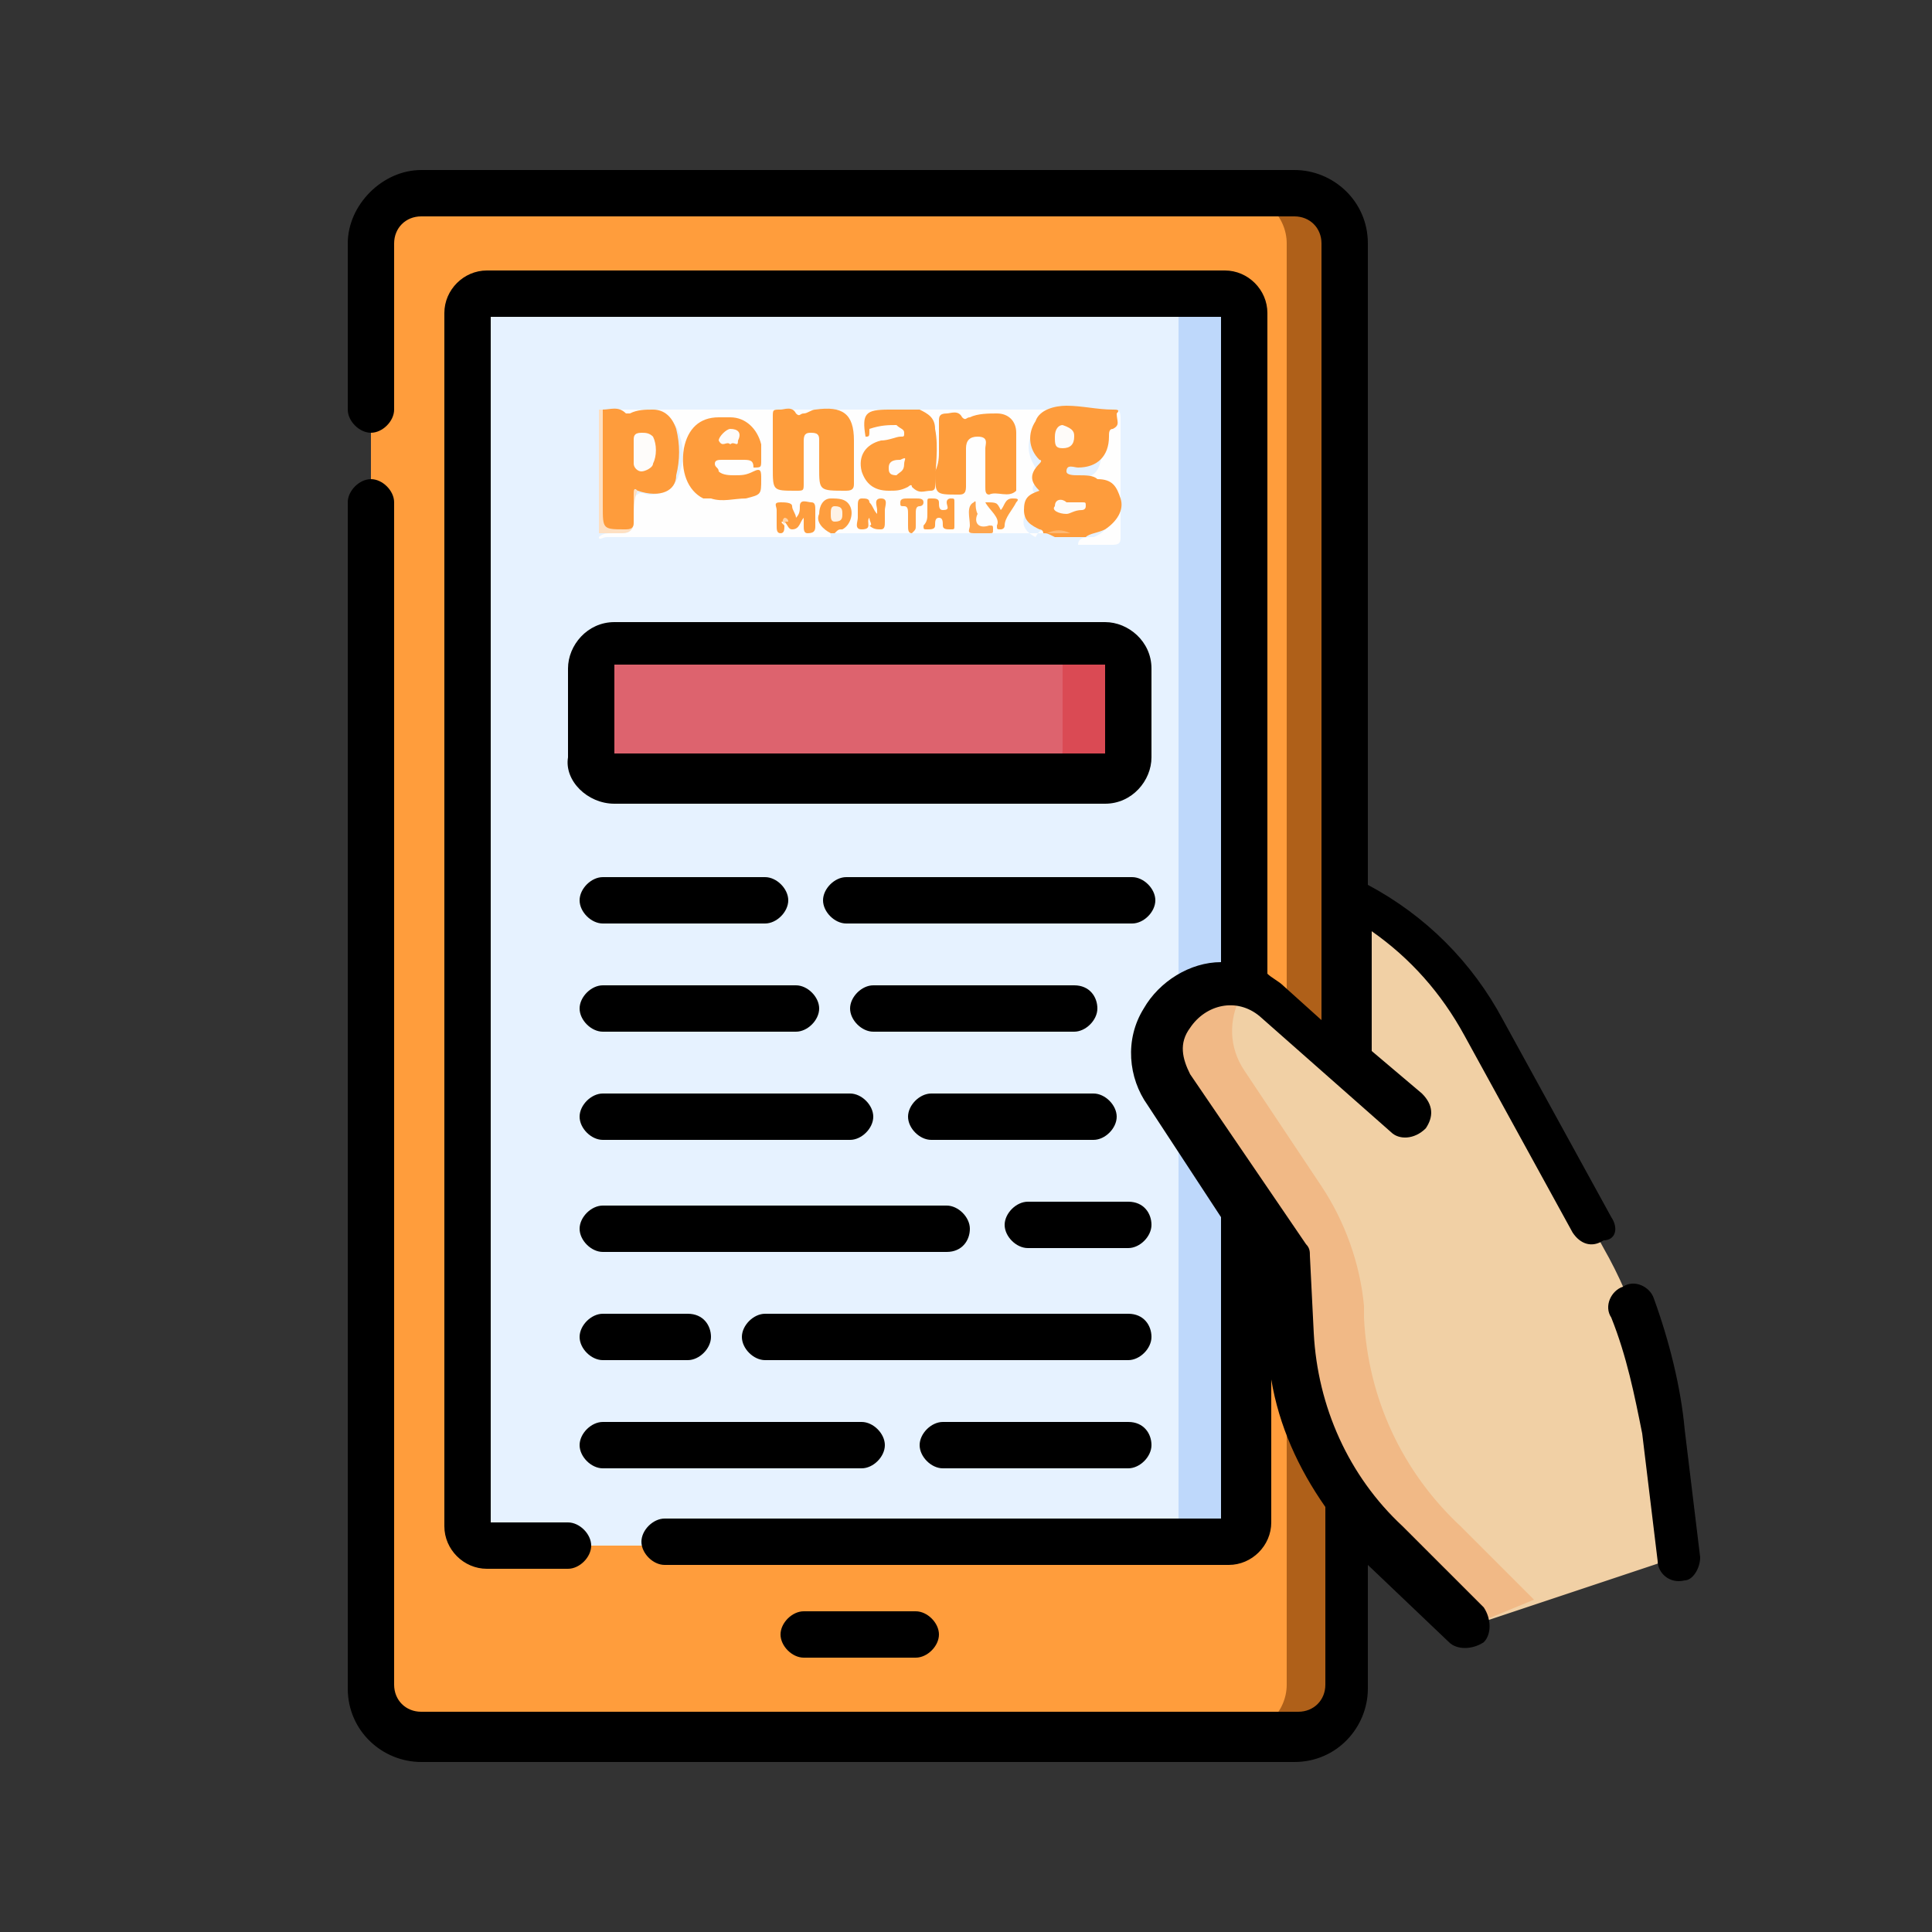 <?xml version="1.0" encoding="utf-8"?>
<!-- Generator: Adobe Illustrator 24.1.2, SVG Export Plug-In . SVG Version: 6.00 Build 0)  -->
<svg version="1.1" id="Capa_1" xmlns="http://www.w3.org/2000/svg" xmlns:xlink="http://www.w3.org/1999/xlink" x="0px" y="0px"
	 viewBox="0 0 50 50" style="enable-background:new 0 0 50 50;" xml:space="preserve">
<rect x="0" y="0" width="50" height="50" fill="#333333" stroke="none"/>
<style type="text/css">
	.st0{fill:#FF9D3C;}
	.st1{fill:#AF6019;}
	.st2{fill:#E6F2FF;}
	.st3{fill:#BED8FB;}
	.st4{fill:#F1D0A5;}
	.st5{fill:#F1B986;}
	.st6{fill:#DD636E;}
	.st7{fill:#DA4A54;}
	.st8{fill:#FEFEFE;}
	.st9{fill:#FE9C3C;}
	.st10{fill:#FE9E3F;}
	.st11{fill:#FEE0C2;}
	.st12{fill:#FEB872;}
	.st13{fill:#FE9D3C;}
	.st14{fill:#FEA042;}
	.st15{fill:#FEA54D;}
	.st16{fill:#FEA145;}
	.st17{fill:#FED4AA;}
	.st18{fill:#FEFBF7;}
	.st19{fill:#FEFBF9;}
	.st20{fill:#FEF2E6;}
	.st21{fill:#FEFCFA;}
	.st22{fill:#FEFCFB;}
</style>
<path class="st0" d="M33.6,45H10.9c-0.7,0-1.3-0.6-1.3-1.3V6.3c0-0.7,0.6-1.3,1.3-1.3h22.6c0.7,0,1.3,0.6,1.3,1.3v37.3
	C34.9,44.4,34.3,45,33.6,45z"/>
<path class="st1" d="M33.6,5h-1.6c0.7,0,1.3,0.6,1.3,1.3v37.3c0,0.7-0.6,1.3-1.3,1.3h1.6c0.7,0,1.3-0.6,1.3-1.3V6.3
	C34.9,5.6,34.3,5,33.6,5z"/>
<path class="st2" d="M12.2,39.4V8.1c0-0.3,0.2-0.5,0.5-0.5h19.2c0.3,0,0.5,0.2,0.5,0.5v31.4c0,0.3-0.2,0.5-0.5,0.5H12.6
	C12.4,39.9,12.2,39.7,12.2,39.4z"/>
<path class="st3" d="M31.8,7.6H30c0.3,0,0.5,0.2,0.5,0.5v31.4c0,0.3-0.2,0.5-0.5,0.5h1.8c0.3,0,0.5-0.2,0.5-0.5V8.1
	C32.3,7.8,32.1,7.6,31.8,7.6L31.8,7.6z"/>
<g>
	<path class="st4" d="M38,42.1l-2.1-2.1c-1.5-1.4-2.4-3.4-2.5-5.4l-0.1-2l-3-4.4c-0.4-0.6-0.4-1.3-0.1-1.9c0.6-1,1.9-1.2,2.7-0.4
		l3.4,3l-1.5-1.3l0-4.4c1.5,0.7,2.8,1.9,3.6,3.4l3.1,5.7c0.8,1.4,1.3,3,1.5,4.7l0.4,3.3L38,42.1z"/>
</g>
<g>
	<path class="st5" d="M33.3,34.6l-0.1-2l-3-4.4c-0.4-0.6-0.4-1.3-0.1-1.9c0.5-0.8,1.4-1.1,2.2-0.8c-0.1,0.1-0.2,0.2-0.2,0.3
		c-0.3,0.6-0.3,1.3,0.1,1.9l2,3c0.6,0.9,1,2,1.1,3.1l0,0.3c0.1,2.1,1,4,2.5,5.4l1.9,1.9L38,42.1l-2.1-2.1
		C34.4,38.6,33.5,36.7,33.3,34.6z"/>
</g>
<g>
	<path class="st6" d="M28.6,20.2H15.9c-0.4,0-0.6-0.3-0.6-0.6v-2.3c0-0.4,0.3-0.6,0.6-0.6h12.7c0.4,0,0.6,0.3,0.6,0.6v2.3
		C29.2,19.9,29,20.2,28.6,20.2z"/>
	<path class="st7" d="M28.6,16.5h-1.7c0.4,0,0.6,0.3,0.6,0.6v2.3c0,0.4-0.3,0.6-0.6,0.6h1.7c0.4,0,0.6-0.3,0.6-0.6v-2.3
		C29.2,16.8,29,16.5,28.6,16.5L28.6,16.5z"/>
</g>
<path d="M44,40.3L43.6,37c-0.1-1.1-0.4-2.3-0.8-3.4c-0.1-0.3-0.5-0.5-0.8-0.3c-0.3,0.1-0.5,0.5-0.3,0.8c0.4,1,0.6,2,0.8,3l0.4,3.3
	c0,0.3,0.3,0.6,0.7,0.5C43.8,40.9,44,40.6,44,40.3z"/>
<path d="M41.7,31.5l-2.8-5.1c-0.8-1.5-2-2.7-3.5-3.5V6.3c0-1.1-0.9-1.9-1.9-1.9H10.9C9.9,4.4,9,5.3,9,6.3v4.3c0,0.3,0.3,0.6,0.6,0.6
	c0.3,0,0.6-0.3,0.6-0.6V6.3c0-0.4,0.3-0.7,0.7-0.7h22.6c0.4,0,0.7,0.3,0.7,0.7v20.1l-1-0.9c-0.1-0.1-0.3-0.2-0.4-0.3V8.1
	c0-0.6-0.5-1.1-1.1-1.1H12.6c-0.6,0-1.1,0.5-1.1,1.1v31.4c0,0.6,0.5,1.1,1.1,1.1h2.1c0.3,0,0.6-0.3,0.6-0.6s-0.3-0.6-0.6-0.6h-2V8.2
	h18.9v16.7c-0.8,0-1.6,0.5-2,1.2c-0.5,0.8-0.4,1.8,0.1,2.5l1.9,2.9v7.8H17.2c-0.3,0-0.6,0.3-0.6,0.6s0.3,0.6,0.6,0.6h14.6
	c0.6,0,1.1-0.5,1.1-1.1v-3.7c0.2,1.2,0.7,2.3,1.4,3.3v4.6c0,0.4-0.3,0.7-0.7,0.7H10.9c-0.4,0-0.7-0.3-0.7-0.7V13
	c0-0.3-0.3-0.6-0.6-0.6C9.3,12.4,9,12.7,9,13v30.7c0,1.1,0.9,1.9,1.9,1.9h22.6c1.1,0,1.9-0.9,1.9-1.9v-3.2l2.1,2
	c0.2,0.2,0.6,0.2,0.9,0c0.2-0.2,0.2-0.6,0-0.9l-2.1-2.1c-1.4-1.3-2.2-3.1-2.3-5l-0.1-2c0-0.1,0-0.2-0.1-0.3l-3-4.4
	c-0.2-0.4-0.3-0.8,0-1.2c0.4-0.6,1.2-0.8,1.8-0.3l3.4,3c0.2,0.2,0.6,0.2,0.9-0.1c0.2-0.3,0.2-0.6-0.1-0.9l-1.3-1.1v-3.1
	c1,0.7,1.8,1.6,2.4,2.7l2.8,5.1c0.2,0.3,0.5,0.4,0.8,0.2C41.8,32.1,41.9,31.8,41.7,31.5L41.7,31.5z"/>
<path d="M23.7,42.9c0.3,0,0.6-0.3,0.6-0.6s-0.3-0.6-0.6-0.6h-2.9c-0.3,0-0.6,0.3-0.6,0.6s0.3,0.6,0.6,0.6H23.7z"/>
<path d="M15.9,20.8h12.7c0.7,0,1.2-0.6,1.2-1.2v-2.3c0-0.7-0.6-1.2-1.2-1.2H15.9c-0.7,0-1.2,0.6-1.2,1.2v2.3
	C14.6,20.2,15.2,20.8,15.9,20.8z M15.8,17.2C15.8,17.2,15.8,17.1,15.8,17.2l12.8,0c0,0,0,0,0,0v2.3c0,0,0,0,0,0H15.9c0,0,0,0,0,0
	V17.2z"/>
<path d="M15.6,23.9h4.2c0.3,0,0.6-0.3,0.6-0.6c0-0.3-0.3-0.6-0.6-0.6h-4.2c-0.3,0-0.6,0.3-0.6,0.6C15,23.6,15.3,23.9,15.6,23.9z"/>
<path d="M29.9,23.3c0-0.3-0.3-0.6-0.6-0.6h-7.4c-0.3,0-0.6,0.3-0.6,0.6c0,0.3,0.3,0.6,0.6,0.6h7.4C29.6,23.9,29.9,23.6,29.9,23.3z"
	/>
<path d="M15.6,26.7h5c0.3,0,0.6-0.3,0.6-0.6s-0.3-0.6-0.6-0.6h-5c-0.3,0-0.6,0.3-0.6,0.6S15.3,26.7,15.6,26.7z"/>
<path d="M27.8,25.5h-5.2c-0.3,0-0.6,0.3-0.6,0.6s0.3,0.6,0.6,0.6h5.2c0.3,0,0.6-0.3,0.6-0.6S28.2,25.5,27.8,25.5z"/>
<path d="M15.6,29.5h6.4c0.3,0,0.6-0.3,0.6-0.6s-0.3-0.6-0.6-0.6h-6.4c-0.3,0-0.6,0.3-0.6,0.6S15.3,29.5,15.6,29.5z"/>
<path d="M23.5,28.9c0,0.3,0.3,0.6,0.6,0.6h4.2c0.3,0,0.6-0.3,0.6-0.6s-0.3-0.6-0.6-0.6h-4.2C23.8,28.3,23.5,28.6,23.5,28.9
	L23.5,28.9z"/>
<path d="M25.1,31.8c0-0.3-0.3-0.6-0.6-0.6h-8.9c-0.3,0-0.6,0.3-0.6,0.6s0.3,0.6,0.6,0.6h8.9C24.9,32.4,25.1,32.1,25.1,31.8z"/>
<path d="M29.2,31.1h-2.6c-0.3,0-0.6,0.3-0.6,0.6s0.3,0.6,0.6,0.6h2.6c0.3,0,0.6-0.3,0.6-0.6S29.6,31.1,29.2,31.1z"/>
<path d="M15.6,34c-0.3,0-0.6,0.3-0.6,0.6s0.3,0.6,0.6,0.6h2.2c0.3,0,0.6-0.3,0.6-0.6S18.2,34,17.8,34H15.6z"/>
<path d="M29.2,34h-9.4c-0.3,0-0.6,0.3-0.6,0.6s0.3,0.6,0.6,0.6h9.4c0.3,0,0.6-0.3,0.6-0.6S29.6,34,29.2,34z"/>
<path d="M15.6,38h6.7c0.3,0,0.6-0.3,0.6-0.6s-0.3-0.6-0.6-0.6h-6.7c-0.3,0-0.6,0.3-0.6,0.6S15.3,38,15.6,38z"/>
<path d="M29.2,36.8h-4.8c-0.3,0-0.6,0.3-0.6,0.6s0.3,0.6,0.6,0.6h4.8c0.3,0,0.6-0.3,0.6-0.6S29.6,36.8,29.2,36.8z"/>
<g>
	<path class="st8" d="M27,13.8c-1.8,0-3.6,0-5.4,0c0-0.1,0.1-0.1,0.2-0.2c0.2-0.2,0.2-0.4,0.1-0.5c-0.1-0.1-0.4-0.1-0.5,0
		c-0.1,0.1-0.1,0.4,0,0.6c0.1,0.1,0.1,0.1,0.1,0.2c-1.9,0-3.9,0-5.8,0c-0.1,0-0.2,0.1-0.2,0c0.1-0.1,0.2-0.1,0.4-0.1
		c0.5,0,0.4,0,0.5-0.5c0-0.2-0.1-0.4,0.1-0.5c0.1-0.1,0.2,0,0.3,0c0.4,0,0.7-0.2,0.8-0.6c0.1-0.3,0.1-0.6,0-0.9
		c-0.1-0.4-0.3-0.5-0.7-0.5c-0.1,0-0.2,0-0.3,0c-0.3,0.2-0.7,0-1,0c0,0,0,0-0.1,0c0-0.2,0.1-0.2,0.2-0.2c3.5,0,7,0,10.5,0
		c0.9,0,1.7,0,2.6,0c0.1,0,0.2,0,0.2,0.2c0,1,0,2,0,3.1c0,0.1,0,0.2-0.2,0.2c-0.3,0-0.6,0-0.9,0c0-0.2,0.2-0.2,0.4-0.2
		c0.3-0.1,0.5-0.4,0.5-0.7c0-0.3-0.1-0.4-0.4-0.5c-0.2-0.1-0.5,0-0.7-0.1c-0.1,0-0.1,0-0.2,0c-0.1,0-0.1-0.1-0.1-0.1
		c0-0.1,0.1-0.1,0.1-0.1c0.1,0,0.2,0,0.3,0c0.5,0,0.7-0.2,0.7-0.7c0-0.1,0.1-0.2,0.1-0.3c0.1-0.1,0.1-0.2,0-0.3
		c0-0.1-0.2-0.1-0.2-0.1c-0.3,0-0.7-0.1-1-0.1c-0.7,0-1,0.6-0.6,1.2c0.1,0.2,0.1,0.3,0,0.4c-0.1,0.1-0.1,0.2,0,0.3
		c0.1,0.1,0.1,0.2-0.1,0.3c-0.3,0.3-0.3,0.6,0.1,0.8C26.9,13.7,27,13.7,27,13.8z"/>
	<path class="st9" d="M27,13.8c0-0.1-0.1-0.1-0.1-0.1c-0.2-0.1-0.4-0.2-0.4-0.5c0-0.3,0.1-0.4,0.4-0.5c-0.2-0.2-0.3-0.4,0-0.7
		c0.1-0.1,0-0.1,0-0.1c-0.3-0.3-0.3-0.7-0.1-1c0.1-0.3,0.5-0.4,0.8-0.4c0.4,0,0.8,0.1,1.2,0.1c0.1,0,0.2,0,0.1,0.1
		c0,0.2,0.1,0.3-0.1,0.4c-0.1,0-0.1,0.1-0.1,0.2c0,0.5-0.3,0.8-0.8,0.8c-0.1,0-0.3-0.1-0.3,0.1c0,0.1,0.2,0.1,0.3,0.1
		c0.2,0,0.4,0,0.5,0.1c0.4,0,0.5,0.2,0.6,0.5c0.1,0.3-0.1,0.6-0.4,0.8c-0.2,0.1-0.4,0.1-0.5,0.2c-0.1,0-0.1,0-0.2,0
		c-0.2,0-0.4,0-0.6,0C27.1,13.8,27.1,13.8,27,13.8z"/>
	<path class="st10" d="M21.5,13.8c-0.2-0.1-0.4-0.3-0.3-0.5c0-0.2,0.1-0.4,0.3-0.4c0.2,0,0.4,0,0.5,0.2c0.1,0.2,0,0.5-0.2,0.6
		c-0.1,0-0.1,0-0.2,0.1C21.6,13.8,21.6,13.8,21.5,13.8z"/>
	<path class="st11" d="M16.5,12.7c-0.1,0.2-0.1,0.5-0.1,0.8c0,0.2-0.1,0.3-0.3,0.3c-0.2,0-0.4,0-0.6,0c0-1.1,0-2.1,0-3.2
		c0,0,0,0,0.1,0c0.1,0.1,0.1,0.2,0.1,0.4c0,0.8,0,1.5,0,2.3c0,0.3,0.3,0.5,0.5,0.3c0.1,0,0.1-0.1,0.1-0.2c0-0.2,0-0.4,0-0.6
		C16.3,12.7,16.3,12.6,16.5,12.7z"/>
	<path class="st12" d="M27.1,13.8c0.2-0.1,0.4-0.1,0.6,0C27.6,13.8,27.3,13.8,27.1,13.8z"/>
	<path class="st9" d="M16.5,12.7c-0.1-0.1-0.1,0-0.1,0.1c0,0.2,0,0.5,0,0.7c0,0.1,0,0.2-0.2,0.2c0,0,0,0,0,0c-0.6,0-0.6,0-0.6-0.6
		c0-0.8,0-1.7,0-2.5c0.2,0,0.4-0.1,0.6,0.1c0,0,0.1,0,0.1,0c0.2-0.1,0.4-0.1,0.6-0.1c0.3,0,0.5,0.2,0.6,0.5c0.1,0.4,0.1,0.8,0,1.2
		C17.5,12.7,17.1,12.9,16.5,12.7z"/>
	<path class="st13" d="M24.3,11.7c0-0.3,0-0.6,0-0.8c0-0.1,0-0.2,0.2-0.2c0.1,0,0.3-0.1,0.4,0.1c0.1,0.1,0.1,0,0.2,0
		c0.2-0.1,0.5-0.1,0.7-0.1c0.3,0,0.5,0.2,0.5,0.5c0,0.5,0,1,0,1.4c0,0,0,0.1,0,0.1c-0.2,0.2-0.5,0-0.7,0.1c-0.1,0-0.1-0.1-0.1-0.2
		c0-0.3,0-0.7,0-1c0-0.1,0.1-0.3-0.2-0.3c-0.2,0-0.3,0.1-0.3,0.3c0,0.3,0,0.7,0,1c0,0.2-0.1,0.2-0.2,0.2c-0.6,0-0.6,0-0.6-0.6
		C24.3,12,24.3,11.8,24.3,11.7z"/>
	<path class="st13" d="M20,11.6c0-0.3,0-0.6,0-0.8c0-0.2,0-0.2,0.2-0.2c0.1,0,0.3-0.1,0.4,0.1c0.1,0.1,0.1,0,0.2,0
		c0.1,0,0.2-0.1,0.3-0.1c0.7-0.1,1,0.1,1,0.8c0,0.4,0,0.8,0,1.1c0,0.1,0,0.2-0.2,0.2c-0.7,0-0.7,0-0.7-0.6c0-0.2,0-0.5,0-0.7
		c0-0.1,0-0.2-0.2-0.2c-0.1,0-0.2,0-0.2,0.2c0,0.4,0,0.7,0,1.1c0,0.2,0,0.2-0.2,0.2c-0.6,0-0.6,0-0.6-0.6C20,12,20,11.8,20,11.6z"/>
	<path class="st13" d="M22.4,11.3C22.4,11.3,22.4,11.3,22.4,11.3c-0.1-0.6,0-0.7,0.6-0.7c0.3,0,0.5,0,0.8,0c0.2,0.1,0.4,0.2,0.4,0.5
		c0.1,0.5,0,1,0,1.5c0,0.1-0.1,0.1-0.1,0.1c-0.2,0-0.3,0.1-0.5-0.1c0-0.1-0.1,0-0.1,0c-0.2,0.1-0.3,0.1-0.5,0.1
		c-0.4,0-0.6-0.2-0.7-0.5c-0.1-0.4,0.1-0.7,0.5-0.8c0.2,0,0.4-0.1,0.5-0.1c0.1,0,0.1,0,0.1-0.1c0-0.1-0.1-0.1-0.2-0.2
		c-0.2,0-0.4,0-0.7,0.1C22.5,11.3,22.5,11.3,22.4,11.3z"/>
	<path class="st9" d="M19.2,11.9c-0.2,0-0.3,0-0.5,0c-0.1,0-0.2,0-0.2,0.1c0,0.1,0.1,0.1,0.1,0.2c0.1,0.1,0.3,0.1,0.4,0.1
		c0.2,0,0.3,0,0.5-0.1c0.2-0.1,0.2,0,0.2,0.2c0,0.4,0,0.4-0.4,0.5c-0.3,0-0.6,0.1-0.9,0c-0.1,0-0.1,0-0.2,0
		c-0.4-0.2-0.6-0.7-0.5-1.3c0.1-0.5,0.4-0.8,0.9-0.8c0.1,0,0.2,0,0.3,0c0.4,0,0.7,0.3,0.8,0.7c0,0.1,0,0.3,0,0.4
		c0,0.2,0,0.2-0.2,0.2C19.5,11.9,19.4,11.9,19.2,11.9z"/>
	<path class="st10" d="M20.3,13.6c0,0.1,0,0.2-0.1,0.2c-0.1,0-0.1-0.1-0.1-0.2c0-0.1,0-0.3,0-0.4c0-0.1-0.1-0.2,0.1-0.2
		c0.1,0,0.3,0,0.3,0.1c0,0.1,0.1,0.2,0.1,0.3c0.1-0.1,0.1-0.2,0.1-0.3c0-0.2,0.2-0.1,0.3-0.1c0.1,0,0.1,0.1,0.1,0.2
		c0,0.1,0,0.3,0,0.4c0,0.1,0,0.2-0.2,0.2c-0.1,0-0.1-0.1-0.1-0.2c0-0.1,0-0.1,0-0.2c-0.1,0.1-0.1,0.3-0.3,0.3
		c-0.1,0-0.1-0.1-0.2-0.2C20.2,13.5,20.2,13.5,20.3,13.6z"/>
	<path class="st10" d="M22.5,13.4c-0.1,0.1,0.1,0.3-0.2,0.3c-0.2,0-0.1-0.2-0.1-0.3c0-0.1,0-0.2,0-0.3c0-0.1,0-0.2,0.1-0.2
		c0.1,0,0.2,0,0.2,0.1c0.1,0.1,0.1,0.2,0.2,0.3c0-0.1,0-0.1,0-0.1c0-0.1-0.1-0.3,0.1-0.3c0.2,0,0.1,0.2,0.1,0.3c0,0.1,0,0.2,0,0.3
		c0,0.1,0,0.2-0.1,0.2c-0.1,0-0.2,0-0.3-0.1C22.6,13.6,22.5,13.5,22.5,13.4z"/>
	<path class="st10" d="M24,13.3c0-0.1,0-0.2,0-0.3c0-0.1,0-0.1,0.1-0.1c0.1,0,0.2,0,0.2,0.1c0,0.1,0,0.2,0.1,0.2
		c0.2,0,0.1-0.1,0.1-0.2c0-0.1,0.1-0.1,0.1-0.1c0.1,0,0.1,0,0.1,0.1c0,0.2,0,0.4,0,0.6c0,0.1,0,0.1-0.1,0.1c-0.1,0-0.2,0-0.2-0.1
		c0-0.1,0-0.2-0.1-0.2c-0.1,0-0.1,0.1-0.1,0.2c0,0.1-0.1,0.1-0.2,0.1c-0.1,0-0.1,0-0.1-0.1C24,13.5,24,13.4,24,13.3
		C24,13.3,24,13.3,24,13.3z"/>
	<path class="st14" d="M25.5,13c0.3,0,0.3,0,0.4,0.2c0.1-0.1,0.1-0.3,0.3-0.3c0.1,0,0.2,0,0.1,0.1c-0.1,0.2-0.3,0.4-0.3,0.6
		c0,0.1-0.1,0.1-0.1,0.1c-0.1,0-0.1,0-0.1-0.1C25.9,13.4,25.6,13.2,25.5,13z"/>
	<path class="st15" d="M25.3,13.3c-0.1,0.2,0,0.4,0.3,0.3c0.1,0,0.1,0,0.1,0.1c0,0.1,0,0.1-0.1,0.1c-0.1,0-0.3,0-0.4,0
		c-0.2,0-0.1-0.1-0.1-0.2c0-0.2-0.1-0.5,0.1-0.6C25.3,12.9,25.2,13.1,25.3,13.3z"/>
	<path class="st16" d="M23.5,12.9c0.1,0,0.1,0,0.2,0c0.1,0,0.2,0,0.2,0.1c0,0.1-0.1,0.1-0.1,0.1c-0.1,0-0.1,0.1-0.1,0.2
		c0,0.1,0,0.2,0,0.3c0,0.1,0,0.1-0.1,0.2c-0.1,0-0.1-0.1-0.1-0.2c0-0.1,0-0.2,0-0.3c0-0.1,0-0.2-0.1-0.2c-0.1,0-0.1,0-0.1-0.1
		c0-0.1,0.1-0.1,0.2-0.1C23.4,12.9,23.4,12.9,23.5,12.9z"/>
	<path class="st17" d="M20.3,13.6c0-0.1-0.1-0.1,0-0.2c0,0,0.1,0,0.1,0.1C20.3,13.5,20.3,13.5,20.3,13.6z"/>
	<path class="st18" d="M27.6,13.3C27.6,13.3,27.5,13.3,27.6,13.3c-0.2,0-0.4-0.1-0.3-0.2c0-0.2,0.2-0.2,0.3-0.1c0.1,0,0.3,0,0.4,0
		c0.1,0,0.1,0,0.1,0.1c0,0.1-0.1,0.1-0.1,0.1C27.8,13.2,27.7,13.3,27.6,13.3z"/>
	<path class="st19" d="M27.8,11.3c0,0.2-0.1,0.3-0.3,0.3c-0.2,0-0.2-0.1-0.2-0.3c0-0.2,0.1-0.3,0.2-0.3
		C27.8,11.1,27.8,11.2,27.8,11.3z"/>
	<path class="st20" d="M21.8,13.3c0,0.1,0,0.2-0.2,0.2c-0.1,0-0.1-0.1-0.1-0.2c0-0.1,0-0.2,0.1-0.2C21.8,13.1,21.8,13.2,21.8,13.3z"
		/>
	<path class="st21" d="M16.4,11.7c0-0.1,0-0.2,0-0.3c0-0.1,0-0.2,0.2-0.2c0.1,0,0.2,0,0.3,0.1c0.1,0.2,0.1,0.5,0,0.7
		c0,0.1-0.2,0.2-0.3,0.2c-0.1,0-0.2-0.1-0.2-0.2C16.4,11.8,16.4,11.7,16.4,11.7z"/>
	<path class="st22" d="M23.4,12c0,0.2-0.1,0.2-0.2,0.3c-0.2,0-0.2-0.1-0.2-0.2c0-0.2,0.2-0.2,0.3-0.2C23.5,11.8,23.4,11.9,23.4,12z"
		/>
	<path class="st19" d="M18.9,11.5c-0.1-0.1-0.2,0.1-0.3-0.1c0-0.1,0.2-0.3,0.3-0.3c0.2,0,0.3,0.1,0.2,0.3
		C19.1,11.6,19,11.4,18.9,11.5z"/>
</g>
</svg>
